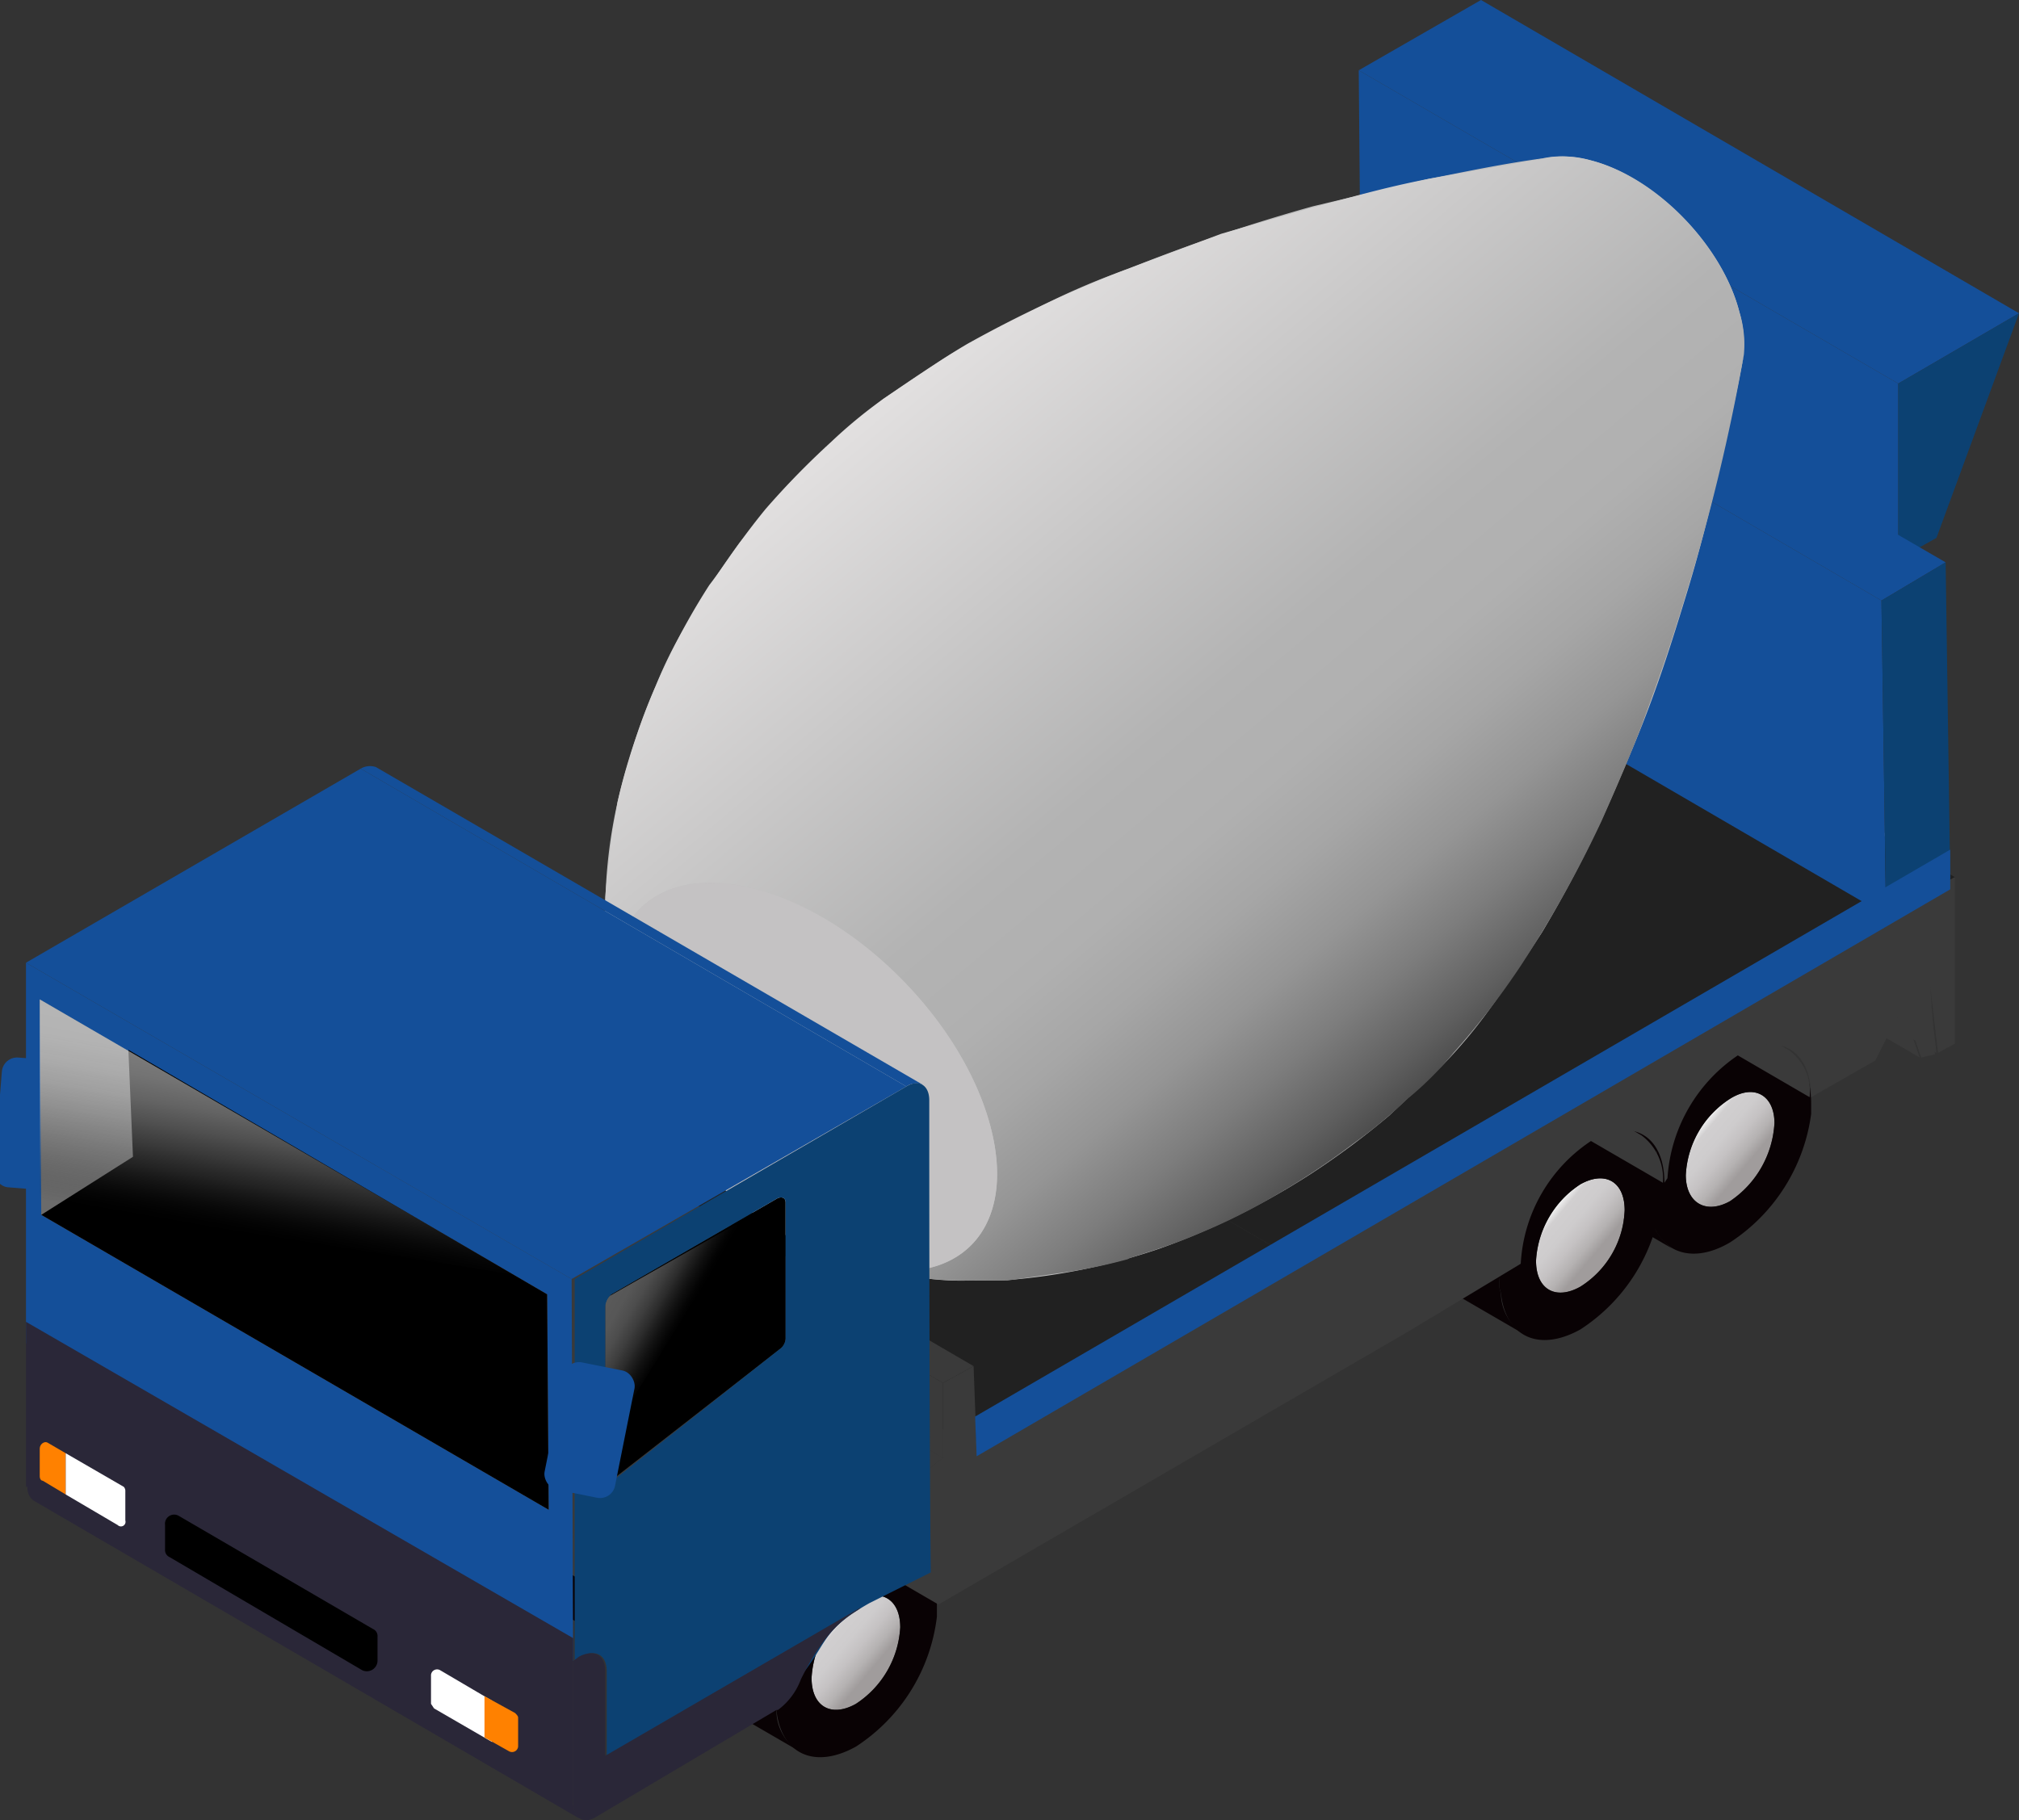 <svg xmlns="http://www.w3.org/2000/svg" xmlns:xlink="http://www.w3.org/1999/xlink" viewBox="0 0 132.1 119.1">
  <rect x="0" y="0" width="132.1" height="119.1" fill="#333333" stroke="none"/>
  <defs>
    <linearGradient id="名称未設定グラデーション_30" data-name="名称未設定グラデーション 30" x1="111.32" y1="73.64" x2="115.07" y2="76.79" gradientUnits="userSpaceOnUse">
      <stop offset="0" stop-color="#efefef"/>
      <stop offset="0.1" stop-color="#d1cfd0"/>
      <stop offset="0.32" stop-color="#cecccd"/>
      <stop offset="0.49" stop-color="#c5c2c3"/>
      <stop offset="0.66" stop-color="#b5b2b2"/>
      <stop offset="0.8" stop-color="#a09c9c"/>
    </linearGradient>
    <linearGradient id="名称未設定グラデーション_30-2" x1="54.14" y1="106.58" x2="57.89" y2="109.73" xlink:href="#名称未設定グラデーション_30"/>
    <linearGradient id="名称未設定グラデーション_30-3" x1="101.55" y1="79.29" x2="105.3" y2="82.44" xlink:href="#名称未設定グラデーション_30"/>
    <linearGradient id="名称未設定グラデーション_10" data-name="名称未設定グラデーション 10" x1="60.64" y1="23.6" x2="97.46" y2="67.48" gradientUnits="userSpaceOnUse">
      <stop offset="0" stop-color="#e2e0e0"/>
      <stop offset="0.5" stop-color="#b3b3b3"/>
      <stop offset="0.62" stop-color="#b0b0b0"/>
      <stop offset="0.71" stop-color="#a6a6a6"/>
      <stop offset="0.8" stop-color="#959595"/>
      <stop offset="0.88" stop-color="#7d7d7d"/>
      <stop offset="0.96" stop-color="#5f5f5f"/>
      <stop offset="1" stop-color="#4d4d4d"/>
    </linearGradient>
    <linearGradient id="名称未設定グラデーション_10-2" x1="54.48" y1="81.99" x2="55.13" y2="82.77" xlink:href="#名称未設定グラデーション_10"/>
    <linearGradient id="名称未設定グラデーション_33" data-name="名称未設定グラデーション 33" x1="39.94" y1="84.66" x2="44.38" y2="87.21" gradientUnits="userSpaceOnUse">
      <stop offset="0" stop-color="#fff" stop-opacity="0.7"/>
      <stop offset="0.19" stop-color="#fafafa" stop-opacity="0.69"/>
      <stop offset="0.34" stop-color="#ececec" stop-opacity="0.65"/>
      <stop offset="0.48" stop-color="#d4d4d4" stop-opacity="0.58"/>
      <stop offset="0.61" stop-color="#b2b2b2" stop-opacity="0.49"/>
      <stop offset="0.73" stop-color="#868686" stop-opacity="0.37"/>
      <stop offset="0.86" stop-color="#505050" stop-opacity="0.22"/>
      <stop offset="0.97" stop-color="#111" stop-opacity="0.05"/>
      <stop offset="1" stop-opacity="0"/>
    </linearGradient>
    <linearGradient id="名称未設定グラデーション_6" data-name="名称未設定グラデーション 6" x1="19.17" y1="68.3" x2="16.93" y2="81.05" gradientUnits="userSpaceOnUse">
      <stop offset="0" stop-color="#fff"/>
      <stop offset="0.16" stop-color="#fcfcfc" stop-opacity="0.99"/>
      <stop offset="0.29" stop-color="#f2f2f2" stop-opacity="0.95"/>
      <stop offset="0.41" stop-color="#e1e1e1" stop-opacity="0.88"/>
      <stop offset="0.52" stop-color="#c9c9c9" stop-opacity="0.79"/>
      <stop offset="0.63" stop-color="#aaa" stop-opacity="0.67"/>
      <stop offset="0.74" stop-color="#848484" stop-opacity="0.52"/>
      <stop offset="0.84" stop-color="#585858" stop-opacity="0.34"/>
      <stop offset="0.94" stop-color="#252525" stop-opacity="0.14"/>
      <stop offset="1" stop-opacity="0"/>
    </linearGradient>
  </defs>
  <title>mixer-thumb</title>
  <g id="レイヤー_2" data-name="レイヤー 2">
    <g id="レイヤー_1-2" data-name="レイヤー 1">
      <g>
        <polygon points="127.7 57.6 92.4 37.1 92.2 36.4 127.4 56.9 127.7 57.6" fill="#828282"/>
        <g>
          <path d="M109.4,81.7,74.7,61.5a3.5,3.5,0,0,1-1.6-2.8v-.6a11.8,11.8,0,0,1,5.3-9.2l34.8,20.2a11.5,11.5,0,0,0-5.3,9.2V79A3.6,3.6,0,0,0,109.4,81.7Z" fill="#090204"/>
          <path d="M113.2,71.9a6.3,6.3,0,0,0-2.9,5c0,1.8,1.3,2.6,2.9,1.7a6.6,6.6,0,0,0,2.9-5.1C116.1,71.7,114.8,70.9,113.2,71.9Z" fill="url(#名称未設定グラデーション_30)"/>
          <path d="M113.2,69.1c2.9-1.7,5.3-.3,5.3,3.1v.7a11.9,11.9,0,0,1-5.3,8.4c-2.7,1.6-5,.5-5.3-2.3v-.7A11.5,11.5,0,0,1,113.2,69.1Zm0,9.5a6.6,6.6,0,0,0,2.9-5.1c0-1.8-1.3-2.6-2.9-1.6a6.3,6.3,0,0,0-2.9,5c0,1.8,1.3,2.6,2.9,1.7" fill="#090204"/>
        </g>
        <g>
          <path d="M52.3,114.6,17.5,94.4A3.3,3.3,0,0,1,16,91.7a1.7,1.7,0,0,1-.1-.7,11.5,11.5,0,0,1,5.3-9.1L56,102.1a11.8,11.8,0,0,0-5.3,9.1,1.5,1.5,0,0,0,.1.7A3.1,3.1,0,0,0,52.3,114.6Z" fill="#090204"/>
          <path d="M56,104.8a6.4,6.4,0,0,0-2.9,5c0,1.9,1.3,2.6,2.9,1.7a6.4,6.4,0,0,0,2.9-5C58.9,104.6,57.6,103.9,56,104.8Z" fill="url(#名称未設定グラデーション_30-2)"/>
          <path d="M56,102.1c2.9-1.7,5.3-.4,5.3,3v.7a11.8,11.8,0,0,1-5.3,8.5c-2.7,1.5-4.9.5-5.2-2.4a1.5,1.5,0,0,1-.1-.7A11.8,11.8,0,0,1,56,102.1Zm0,9.4a6.4,6.4,0,0,0,2.9-5c0-1.9-1.3-2.6-2.9-1.7a6.4,6.4,0,0,0-2.9,5c0,1.9,1.3,2.6,2.9,1.7" fill="#090204"/>
        </g>
        <g>
          <path d="M99.7,87.3,64.9,67.1a3.3,3.3,0,0,1-1.5-2.7c0-.2-.1-.4-.1-.7a11.6,11.6,0,0,1,5.3-9.1l34.8,20.2a11.8,11.8,0,0,0-5.3,9.1,1.5,1.5,0,0,0,.1.7A3.2,3.2,0,0,0,99.7,87.3Z" fill="#090204"/>
          <path d="M103.4,77.5a6.4,6.4,0,0,0-2.9,5c0,1.9,1.3,2.6,2.9,1.7a6.2,6.2,0,0,0,2.9-5C106.3,77.3,105,76.6,103.4,77.5Z" fill="url(#名称未設定グラデーション_30-3)"/>
          <path d="M103.4,74.8c2.9-1.7,5.3-.4,5.3,3v.7a11.8,11.8,0,0,1-5.3,8.5c-2.7,1.5-4.9.5-5.2-2.4a1.5,1.5,0,0,1-.1-.7A11.8,11.8,0,0,1,103.4,74.8Zm0,9.4a6.2,6.2,0,0,0,2.9-5c0-1.9-1.3-2.6-2.9-1.7a6.4,6.4,0,0,0-2.9,5c0,1.9,1.3,2.6,2.9,1.7" fill="#090204"/>
        </g>
        <g style="isolation: isolate">
          <polygon points="126.7 68.9 91.5 48.4 91 44.2 126.2 64.6 126.7 68.9" fill="#3a3a3a"/>
          <polygon points="125.6 69.2 90.3 48.7 89.3 45.8 124.6 66.3 125.6 69.2" fill="#3a3a3a"/>
          <path d="M81.8,48.2,117,68.7a3.3,3.3,0,0,1,1.4,3.1L83.2,51.3A3.5,3.5,0,0,0,81.8,48.2Z" fill="#3a3a3a"/>
          <path d="M72.1,53.8l35.3,20.5a3.5,3.5,0,0,1,1.4,3.1L73.5,56.9A3.3,3.3,0,0,0,72.1,53.8Z" fill="#3a3a3a"/>
          <polygon points="84.9 82.5 49.6 62 92.7 37 127.9 57.4 84.9 82.5" fill="#212121"/>
          <path d="M24.8,81.1,60,101.6a3.1,3.1,0,0,1,1.4,3v.4L26.2,84.5v-.4A3.5,3.5,0,0,0,24.8,81.1Z" fill="#3a3a3a"/>
          <polygon points="63.9 94.8 28.6 74.3 49.6 62 84.9 82.5 63.9 94.8" fill="#212121"/>
          <polygon points="61.7 90.5 26.5 70 28.5 68.9 63.7 89.4 61.7 90.5" fill="#3a3a3a"/>
          <polygon points="61.7 95.4 26.5 74.9 26.5 70 61.7 90.5 61.7 95.4" fill="#3a3a3a"/>
          <path d="M63.7,89.4l.2,5.4,21-12.3,43-25.1V68.3l-1.1.6-.5-4.3.3,4.4-.9.2-1-2.9-.6.3-1.4,2.8-4.2,2.4c0-3.1-2.1-4.3-4.7-2.8a10.5,10.5,0,0,0-4.7,8.1l-.2.3c0-3.1-2.1-4.3-4.7-2.8a10.3,10.3,0,0,0-4.7,8.1l-7.3,4.4L61.4,105v-.4c0-2.9-2.1-4.2-4.7-2.7A10.5,10.5,0,0,0,52,110c0,.2,0,.3.1.4l-1,.6a11.9,11.9,0,0,1,1.1-6.6c1.6-2.9,9.1-8.7,9.5-9V90.5Z" fill="#3a3a3a"/>
          <path d="M51.1,111,15.8,90.5A13.7,13.7,0,0,1,17,83.9c1.5-2.8,9.1-8.7,9.5-9L61.7,95.4c-.4.3-7.9,6.1-9.5,9A11.9,11.9,0,0,0,51.1,111Z" fill="#3a3a3a"/>
        </g>
        <polygon points="124.2 36.6 89 16.1 88.9 4.6 124.2 25.1 124.2 36.6" fill="#144f99"/>
        <polygon points="124.2 25.1 88.9 4.6 96.9 0 132.1 20.5 124.2 25.1" fill="#144f99"/>
        <polygon points="132.1 20.5 126.7 35.2 124.2 36.6 124.2 25.1 132.1 20.5" fill="#0c4172"/>
        <polygon points="123.4 59.9 88.2 39.4 87.9 18.8 123.1 39.3 123.4 59.9" fill="#144f99"/>
        <polygon points="123.1 39.3 87.9 18.8 92.1 16.4 127.3 36.8 123.1 39.3" fill="#144f99"/>
        <polygon points="127.3 36.8 127.6 57.5 123.4 59.9 123.1 39.3 127.3 36.8" fill="#0c4172"/>
        <path d="M113.8,20.4c1.2,4.3-1.3,6.9-5.6,5.7s-8.6-5.5-9.8-9.9,1.4-6.8,5.7-5.7S112.7,16.1,113.8,20.4ZM108.7,19a5.2,5.2,0,0,0-3.3-3.3c-1.4-.4-2.2.5-1.8,1.9a4.8,4.8,0,0,0,3.2,3.3c1.4.4,2.3-.5,1.9-1.9" fill="#bfbfbf"/>
        <path d="M56.6,82.9l-2.4-.7A24.9,24.9,0,0,1,41,68.7a29.3,29.3,0,0,1-1.4-9,32.8,32.8,0,0,1,1.6-10.1,36.1,36.1,0,0,1,1.7-4.7,26.6,26.6,0,0,1,2.5-4.8,49.9,49.9,0,0,1,3-4.6l1.8-2.2a28.1,28.1,0,0,1,2.9-3.1c1.3-1.3,3.2-2.9,4.7-4.1l3.3-2.2A21.9,21.9,0,0,1,64,22.2l3.4-1.8a47.4,47.4,0,0,1,6.4-2.8,115.7,115.7,0,0,1,12.1-4.1l7.6-1.8c2.1-.4,4.8-1,7.9-1.4-2.6.3-3.9,2.6-3,5.9s5.6,8.8,9.8,9.9,5.4-.4,5.9-2.9c-.4,2.2-1,4.9-1.7,7.9s-1.3,5.3-2,7.6-1.3,4.2-1.9,5.9-1.2,3.3-2.5,6.3A80.8,80.8,0,0,1,100.9,61c-1.1,1.7-2.6,3.9-3.7,5.4a32.4,32.4,0,0,1-2.9,3.4L90.9,73a52,52,0,0,1-5.1,3.8,48.2,48.2,0,0,1-9.9,4.9,40.8,40.8,0,0,1-10.4,2.1H63.4a17.2,17.2,0,0,1-3.2-.2A18.3,18.3,0,0,1,56.6,82.9Z" fill="#bfbfbf"/>
        <path d="M108.4,20.7,53.3,71h-.4a1.3,1.3,0,0,1-.8-.8c-.1-.2,0-.3.1-.4h0L103.8,16a1.7,1.7,0,0,0-.2,1.6,4.8,4.8,0,0,0,3.2,3.3A1.7,1.7,0,0,0,108.4,20.7Z" fill="#bfbfbf"/>
        <path d="M53.3,71c.1,0,.1-.2,0-.4L108.7,19a1.7,1.7,0,0,1-.3,1.7Z" fill="#bfbfbf"/>
        <path d="M103.8,16a1.5,1.5,0,0,1,1.6-.3,5.2,5.2,0,0,1,3.3,3.3L53.3,70.6a1.3,1.3,0,0,0-.8-.8c-.1,0-.3,0-.3.1Z" fill="#bfbfbf"/>
        <g>
          <path d="M113.8,20.4c-1.1-4.3-5.5-8.8-9.7-9.9a6.4,6.4,0,0,0-2.7-.2l-7.9,1.4c-3.1.6-5.4,1.3-7.7,1.9l-5.9,1.7-6.4,2.4a81.6,81.6,0,0,0-10.2,4.8c-1.7,1-3.9,2.5-5.5,3.6a31.7,31.7,0,0,0-3.4,2.8,54,54,0,0,0-4.3,4.4c-1.8,2.2-2.7,3.7-3.7,5A45.1,45.1,0,0,0,41.7,48a39.9,39.9,0,0,0-1.3,4.5c-.1.7-.3,1.6-.4,2.4s-.3,2.5-.4,3.8a32.5,32.5,0,0,0,.4,5.7,9.6,9.6,0,0,0,.5,2.4,13.3,13.3,0,0,0,.5,1.9c-.1-.5-.3-1-.4-1.5-1.8-6.8,2.2-10.8,8.9-9S63,66.9,64.8,73.7,62.7,84.5,56,82.8l-.6-.2a26.6,26.6,0,0,0,8.5,1.2h2l3.5-.5a33.8,33.8,0,0,0,4.4-.9c0-.1,2.4-.7,4.7-1.7a38.6,38.6,0,0,0,5-2.5,50,50,0,0,0,5.1-3.4,31.7,31.7,0,0,0,3.5-2.9,21.3,21.3,0,0,0,3-3,50.6,50.6,0,0,0,4.4-5.7,76.5,76.5,0,0,0,5.3-9.5c1.1-2.5,1.8-4.1,2.6-6.2,1.4-3.8,1.9-5.3,3-8.9a130.2,130.2,0,0,0,3.7-15.4A7.1,7.1,0,0,0,113.8,20.4Z" fill="url(#名称未設定グラデーション_10)"/>
          <path d="M55.4,82.6l-1.2-.4Z" fill="url(#名称未設定グラデーション_10-2)"/>
        </g>
        <path d="M64.8,73.7c1.8,6.8-2.1,10.8-8.8,9.1S42.4,74,40.6,67.2s2.2-10.8,8.9-9S63,66.9,64.8,73.7ZM53.3,70.6a1.3,1.3,0,0,0-.8-.8c-.3-.1-.5.1-.4.5a1.3,1.3,0,0,0,.8.8c.3.1.5-.1.4-.5" fill="#c4c2c3"/>
        <g>
          <rect x="0.2" y="69.1" width="4.7" height="8.49" rx="1" transform="matrix(1, 0.08, -0.08, 1, 5.53, 0.01)" fill="#144f99"/>
          <polygon points="37.4 83.7 1.7 63 23.6 50.3 59.3 71.1 37.4 83.7" fill="#144f99"/>
          <polygon points="37.5 108.7 1.7 87.9 1.7 63 37.4 83.7 37.5 108.7" fill="#144f99"/>
          <polygon points="35.9 98.8 2.7 79.5 2.6 65.4 35.8 84.7 35.9 98.8" fill="#6b6b6b"/>
          <path d="M50.9,78.4c.3-.1.5,0,.5.3v8.8a.9.9,0,0,1-.4.8L40.1,96.8h0c-.3.1-.5,0-.5-.3V85.5a1.2,1.2,0,0,1,.4-.8Z"/>
          <g opacity="0.5">
            <path d="M48,80.2c.2-.1.3,0,.3.2L40,93.8h0c-.2.1-.4,0-.4-.2V85.4a1.1,1.1,0,0,1,.3-.6Z" fill="url(#名称未設定グラデーション_33)"/>
          </g>
          <polygon points="2.7 79.5 8.7 75.7 8.4 68.7 35.8 84.7 35.9 98.8 2.7 79.5"/>
          <g opacity="0.5">
            <polygon points="2.6 78.5 2.6 65.4 33.6 83.4 2.6 78.5" fill="url(#名称未設定グラデーション_6)"/>
          </g>
          <path d="M24.6,50.2,60.4,71a1.1,1.1,0,0,0-1.1.1L23.6,50.3A1.2,1.2,0,0,1,24.6,50.2Z" fill="#144f99"/>
          <path d="M37.5,117.7h0V107.2L1.7,86.5V97.3h.1a1,1,0,0,0,.4.9L37.9,119A1.6,1.6,0,0,1,37.5,117.7Z" fill="#2a2738"/>
          <path d="M23.7,109.3l-12.6-7.4a.5.5,0,0,1-.3-.5V99.8a.6.6,0,0,1,.9-.6l12.7,7.4a.5.5,0,0,1,.3.5v1.6A.7.7,0,0,1,23.7,109.3Z"/>
          <g>
            <path d="M3.1,94.4c-.2-.1-.5.1-.5.4v1.8c0,.2.1.3.2.3l1.5.9V95.1Z" fill="#ff8100"/>
            <path d="M8.2,97.6a.4.4,0,0,0-.1-.3L4.3,95.1v2.7l3.4,2a.3.3,0,0,0,.5-.3Z" fill="#fff"/>
          </g>
          <path d="M28.2,111.5l.2.3,3.8,2.2v-2.7l-3.4-2a.4.4,0,0,0-.6.3Z" fill="#fff"/>
          <path d="M33.3,114.6a.4.4,0,0,0,.6-.3v-1.9c0-.1-.1-.2-.2-.3l-2-1.1v2.7Z" fill="#ff8100"/>
          <path d="M59.3,71.1c.8-.5,1.5-.1,1.5.9,0,4.7,0,22.3.1,30.9l-4,2c-3.2,1.8-2.7,2.6-4.6,4.9l-12.6,7.5v-7.9c0-1.1-.7-1.5-1.7-1l-.4.3v-25ZM51.4,87.5V78.7c0-.3-.2-.4-.5-.3L40,84.7a1.2,1.2,0,0,0-.4.8V96.6c0,.3.2.4.5.3h0L51,88.3a.9.9,0,0,0,.4-.8" fill="#0c4172"/>
          <rect x="36.2" y="89.3" width="4.7" height="8.49" rx="1" transform="translate(19.1 -5.7) rotate(11.3)" fill="#144f99"/>
          <path d="M37.9,108.4c1-.5,1.7-.1,1.7,1v5.5l16.7-9.7c-.1.3-1.9.6-3.9,4.7a4.4,4.4,0,0,1-1.5,2h-.1L39,118.9c-.8.5-1.5.1-1.5-.9v-9.3Z" fill="#2a2738"/>
        </g>
        <polygon points="63.9 95.3 63.8 92.7 127.6 55.6 127.6 58.2 63.9 95.3" fill="#144f99"/>
      </g>
    </g>
  </g>
</svg>
